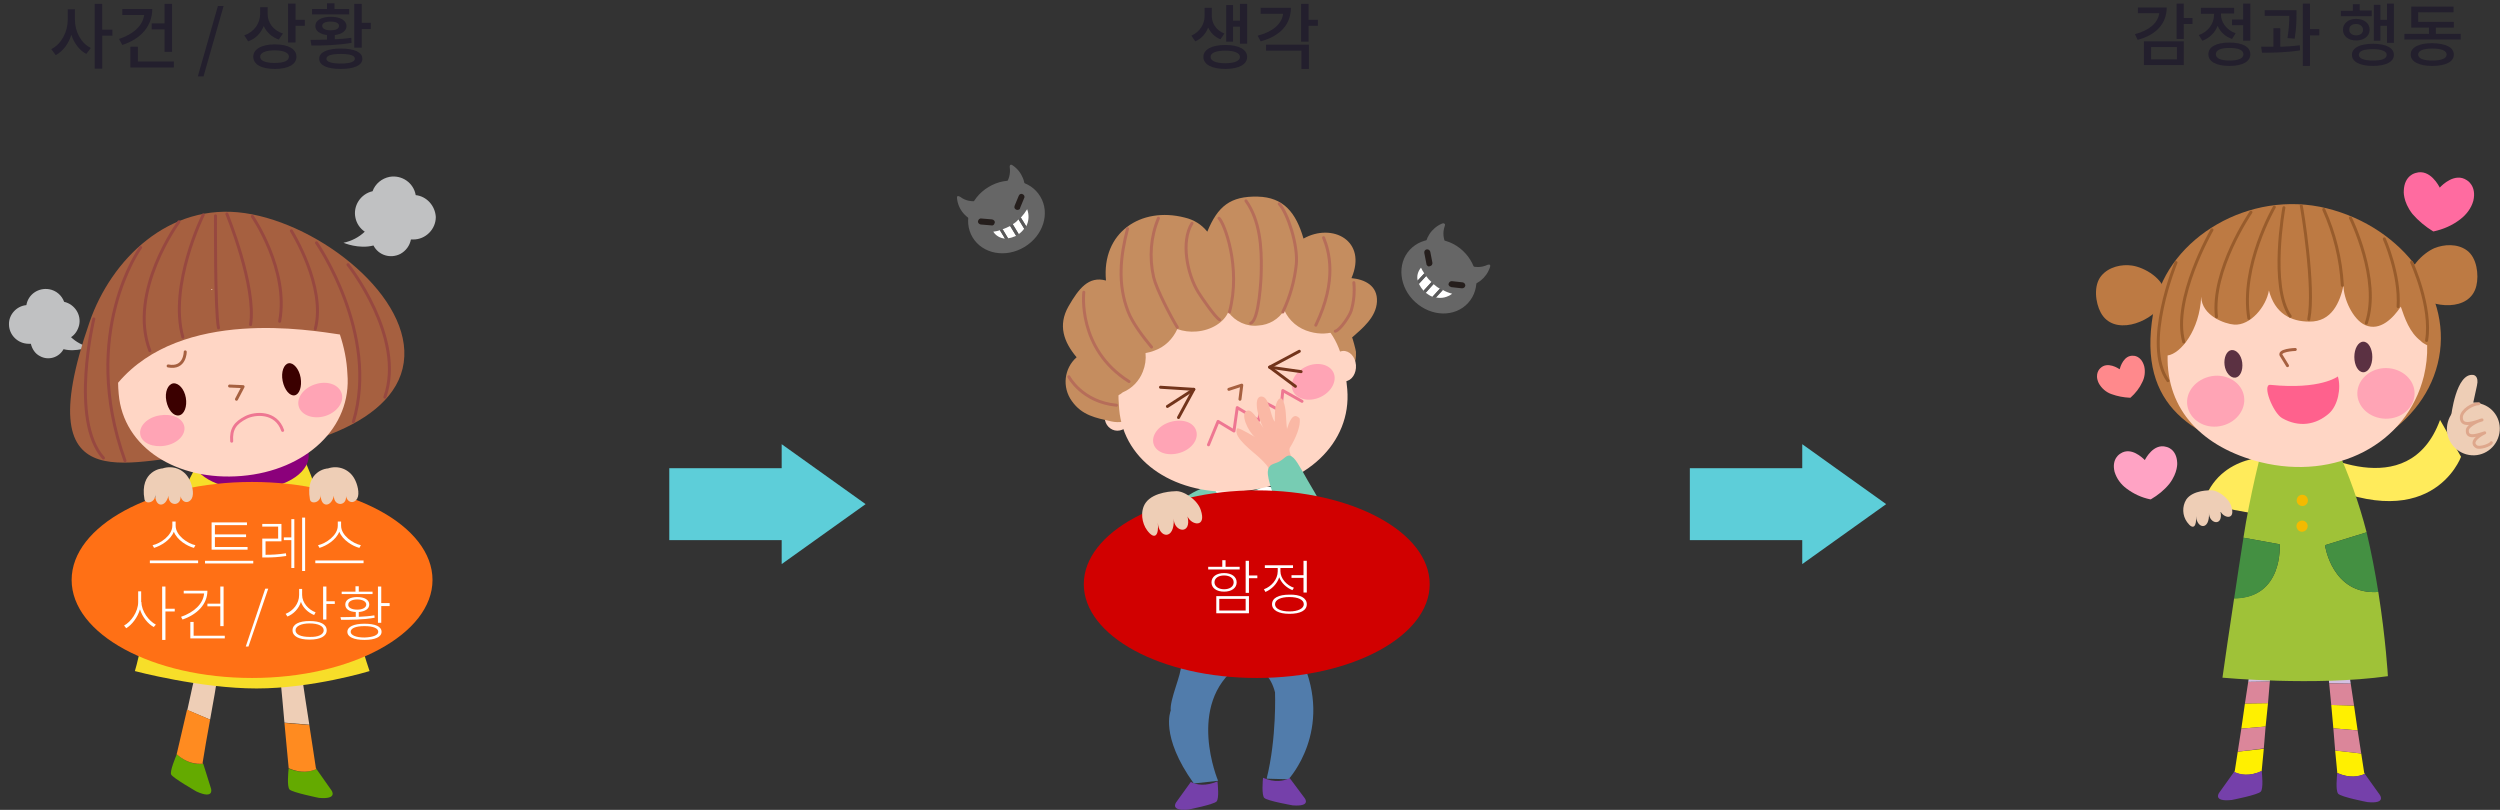 <?xml version="1.0" encoding="utf-8"?>
<!-- Generator: Adobe Illustrator 23.1.0, SVG Export Plug-In . SVG Version: 6.00 Build 0)  -->
<svg version="1.1" id="Layer_1" xmlns="http://www.w3.org/2000/svg" xmlns:xlink="http://www.w3.org/1999/xlink" x="0px" y="0px"
	 viewBox="0 0 834.1 270.2" style="enable-background:new 0 0 834.1 270.2;" xml:space="preserve">
<rect x="0" y="0" width="834.1" height="270.2" fill="#333333" stroke="none"/>
<style type="text/css">
	.st0{enable-background:new    ;}
	.st1{fill:#231F2D;}
	.st2{fill:#C0C1C2;}
	.st3{fill:#64AA00;}
	.st4{fill:#EECEB6;}
	.st5{fill:#FF8B20;}
	.st6{fill:#F7DE29;}
	.st7{fill:none;}
	.st8{fill:#8B007B;}
	.st9{fill:#A66040;}
	.st10{fill:#FFD6C5;}
	.st11{fill:#3B0000;}
	.st12{fill:none;stroke:#A66040;stroke-linecap:round;stroke-linejoin:round;}
	.st13{fill:#FFA4B5;}
	.st14{fill:none;stroke:#EE7792;stroke-linecap:round;stroke-linejoin:round;}
	.st15{fill:none;stroke:#974840;stroke-linecap:round;stroke-linejoin:round;}
	.st16{fill:#FF7015;}
	.st17{fill:#FFFFFF;}
	.st18{fill:#666666;}
	.st19{fill:#251E1C;}
	.st20{fill:#59595A;}
	.st21{fill:#77CCB3;}
	.st22{fill:none;stroke:#AE813D;stroke-linecap:round;stroke-linejoin:round;}
	.st23{fill:#C58D5F;}
	.st24{fill:none;stroke:#B66D59;stroke-linecap:round;stroke-linejoin:round;}
	.st25{fill:#517CAB;}
	.st26{fill:#7540AA;}
	.st27{fill:none;stroke:#72341B;stroke-linecap:round;stroke-linejoin:round;}
	.st28{fill:#FAB8A5;}
	.st29{fill:#D10000;}
	.st30{fill:#FF6BA0;}
	.st31{fill:#FF898C;}
	.st32{fill:#FFA3C4;}
	.st33{fill:#FFEB5B;}
	.st34{fill:#D4BFE2;}
	.st35{fill:#FFF000;}
	.st36{fill:#DB869A;}
	.st37{fill:#9FC238;}
	.st38{fill:#449042;}
	.st39{fill:#BD7A43;}
	.st40{fill:#5B3142;}
	.st41{fill:#FF618D;}
	.st42{fill:#F4BA00;}
	.st43{fill:none;stroke:#985C2C;stroke-linecap:round;stroke-linejoin:round;}
	.st44{fill:none;stroke:#DEA78C;stroke-linecap:round;stroke-linejoin:round;}
	.st45{fill:#5DCED9;}
</style>
<title>kid202</title>
<g>
	<g id="TEXT">
		<g class="st0">
			<path class="st1" d="M25,6.6c0,3.9,2,7.8,5.3,9.4l-1.5,2c-2.3-1.2-4.1-3.6-5-6.4c-0.9,3-2.8,5.5-5.2,6.8l-1.5-2
				c3.4-1.7,5.5-5.8,5.5-9.8V3.1H25V6.6z M37.5,11.9h-3.4v11h-2.5V1.3h2.5v8.6h3.4V11.9z"/>
			<path class="st1" d="M50.8,3c0,5.7-3.8,10-10,12l-1.1-2c4.8-1.6,7.9-4.4,8.4-8h-7.3V3H50.8z M58,20.5v2H43.5v-6.9H46v4.9H58z
				 M54.9,7.8V1.3h2.5v16h-2.5V9.8h-4.3v-2H54.9z"/>
			<path class="st1" d="M72.7,2h1.9l-6.7,23.5H66L72.7,2z"/>
			<path class="st1" d="M93,13.2c-2.3-0.8-4.1-2.5-5-4.5c-1,2.4-2.7,4.2-5.2,5.1l-1.3-2c3.4-1.2,5.3-4.1,5.3-7.2V2.4h2.5v2.3
				c0,2.8,1.8,5.4,5.1,6.5L93,13.2z M98.9,18.9c0,2.6-2.7,4.1-7.2,4.1c-4.5,0-7.2-1.5-7.2-4.1c0-2.5,2.8-4.1,7.2-4.1
				C96.1,14.8,98.9,16.3,98.9,18.9z M96.4,18.9c0-1.3-1.8-2.1-4.8-2.1c-3,0-4.8,0.8-4.8,2.1c0,1.4,1.8,2.1,4.8,2.1
				C94.7,21,96.4,20.3,96.4,18.9z M101.7,6.6v2h-3.1v5.6h-2.5v-13h2.5v5.4H101.7z"/>
			<path class="st1" d="M117.3,14.3c-4.6,0.8-9.6,0.9-13.4,0.9l-0.3-1.9c1.6,0,3.5,0,5.5-0.1v-1.5c-2.4-0.3-3.9-1.4-3.9-3
				c0-1.9,2-3.1,5.2-3.1c3.1,0,5.2,1.2,5.2,3.1c0,1.6-1.5,2.7-3.9,3v1.4c1.9-0.1,3.8-0.2,5.5-0.5L117.3,14.3z M116.5,4.8h-12.4V3h5
				V1.1h2.5V3h4.9V4.8z M120.9,19.6c0,2.2-2.7,3.4-7.2,3.4c-4.6,0-7.2-1.2-7.2-3.4c0-2.2,2.7-3.4,7.2-3.4
				C118.2,16.2,120.9,17.4,120.9,19.6z M110.3,10.1c1.8,0,2.8-0.5,2.8-1.5c0-0.9-1.1-1.4-2.8-1.4c-1.7,0-2.8,0.5-2.8,1.4
				C107.5,9.6,108.6,10.1,110.3,10.1z M118.4,19.6c0-1.1-1.6-1.6-4.7-1.6c-3.1,0-4.8,0.5-4.8,1.6c0,1,1.6,1.6,4.8,1.6
				C116.8,21.2,118.4,20.6,118.4,19.6z M123.7,7.7v2h-3v6.2h-2.5V1.3h2.5v6.3H123.7z"/>
		</g>
		<g class="st0">
			<path class="st1" d="M407.2,13.1c-1.9-0.7-3.3-2.2-4.1-3.9c-0.8,2-2.2,3.7-4.3,4.6l-1.3-1.9c2.9-1.3,4.4-4,4.4-6.5V2.6h2.4v2.7
				c0,2.4,1.4,4.8,4.2,5.9L407.2,13.1z M416.1,19c0,2.5-2.8,4-7.3,4c-4.5,0-7.3-1.5-7.3-4c0-2.5,2.8-4,7.3-4
				C413.3,15,416.1,16.5,416.1,19z M413.7,19c0-1.3-1.8-2.1-4.9-2.1s-4.9,0.7-4.9,2.1c0,1.3,1.8,2.1,4.9,2.1S413.7,20.3,413.7,19z
				 M411.4,13.9h-2.3V1.7h2.3v5.2h2.3V1.3h2.4v13.3h-2.4V8.9h-2.3V13.9z"/>
			<path class="st1" d="M430.7,2.6c0,5.6-3.7,9.5-10.1,11.2l-1-1.9c5.1-1.3,8.1-4,8.5-7.3h-7.5v-2H430.7z M422.4,14.9h14.3V23h-2.5
				v-6.1h-11.8V14.9z M439.7,8.6h-3.1v5.3h-2.5V1.3h2.5v5.3h3.1V8.6z"/>
		</g>
		<g class="st0">
			<path class="st1" d="M722.9,2.5c0,5.4-3.6,9.2-9.7,10.8l-0.9-1.9c4.9-1.3,7.7-3.8,8.1-7h-7.1V2.5H722.9z M715.3,13.8h13.3v7.9
				h-13.3V13.8z M717.7,19.8h8.6v-4.1h-8.6V19.8z M731.5,8h-2.9V13h-2.4V1.2h2.4v4.8h2.9V8z"/>
			<path class="st1" d="M744.7,13c-2.3-0.8-4-2.4-4.8-4.4c-0.9,2.3-2.7,4.1-5.1,5l-1.2-1.9c3.2-1.1,5.1-3.9,5.1-6.8V4.6h-4.4V2.6
				h11.1v1.9H741v0.3c0,2.6,1.8,5.2,4.9,6.3L744.7,13z M750.8,18.1c0,2.5-2.7,3.9-7,3.9c-4.3,0-7-1.4-7-3.9c0-2.5,2.7-3.9,7-3.9
				C748.2,14.2,750.8,15.6,750.8,18.1z M748.5,18.1c0-1.4-1.7-2.1-4.6-2.1c-3,0-4.6,0.7-4.6,2.1s1.7,2.1,4.6,2.1
				C746.8,20.2,748.5,19.5,748.5,18.1z M748.4,6.5V1.2h2.4v12.4h-2.4V8.4h-3.7V6.5H748.4z"/>
			<path class="st1" d="M760.9,15.6c2.2-0.1,4.3-0.2,6.4-0.5l0.1,1.7c-4.3,0.7-9,0.8-12.7,0.8l-0.3-2c1.3,0,2.7,0,4.1,0V9.4h2.3
				V15.6z M763.2,12.7c0.5-3.2,0.6-5.6,0.6-7.4h-8.2V3.4h10.6v1.4c0,1.8,0,4.4-0.6,8.1L763.2,12.7z M773.8,11.8h-3.1V22h-2.4V1.2
				h2.4v8.5h3.1V11.8z"/>
			<path class="st1" d="M791.3,5.4h-10.3V3.6h4V1.4h2.3v2.1h4V5.4z M786.1,13.5c-2.6,0-4.4-1.4-4.4-3.6c0-2.1,1.8-3.6,4.4-3.6
				c2.6,0,4.5,1.4,4.5,3.6C790.6,12.1,788.7,13.5,786.1,13.5z M786.1,11.8c1.4,0,2.3-0.7,2.3-1.9c0-1.1-1-1.9-2.3-1.9
				c-1.4,0-2.3,0.7-2.3,1.9C783.8,11,784.7,11.8,786.1,11.8z M798.7,18.3c0,2.3-2.6,3.7-7,3.7c-4.4,0-7-1.4-7-3.7s2.6-3.7,7-3.7
				C796.1,14.6,798.7,16,798.7,18.3z M796.3,18.3c0-1.2-1.7-1.9-4.6-1.9c-3,0-4.7,0.6-4.7,1.9c0,1.2,1.7,1.9,4.7,1.9
				C794.7,20.2,796.3,19.6,796.3,18.3z M794.2,13.6H792v-12h2.2v5h2.2V1.2h2.3v13.1h-2.3V8.6h-2.2V13.6z"/>
			<path class="st1" d="M821,11.3v1.9h-18.8v-1.9h8.2V9.2h-5.9v-7h14.1v1.9h-11.8v3.2h11.9v1.9h-6v2.1H821z M818.7,18.2
				c0,2.4-2.7,3.8-7.2,3.8c-4.4,0-7.2-1.4-7.2-3.8c0-2.4,2.7-3.8,7.2-3.8C816,14.5,818.7,15.8,818.7,18.2z M816.3,18.2
				c0-1.3-1.7-2-4.8-2c-3,0-4.7,0.7-4.7,2c0,1.3,1.7,2,4.7,2C814.6,20.2,816.3,19.5,816.3,18.2z"/>
		</g>
		<path class="st2" d="M138.7,65.1c-0.7-4.1-4.6-6.8-8.7-6.1c-2.6,0.5-4.8,2.3-5.7,4.8c-4,0.9-6.6,4.9-5.7,8.9
			c0.4,1.9,1.5,3.5,3.1,4.6c-2,1.9-4.4,3.1-7.1,3.7c0,0,5.1,2.2,10,0.9c1.7,3.3,5.7,4.5,9,2.8c1.8-1,3.1-2.7,3.5-4.8
			c0.3,0,0.5,0,0.8,0c4.1,0,7.5-3.4,7.5-7.5C145.2,68.7,142.4,65.5,138.7,65.1L138.7,65.1z"/>
		<path class="st2" d="M8.8,101.8c0.6-3.6,4-5.9,7.6-5.3c2.3,0.4,4.2,2,5,4.2c3.5,0.8,5.8,4.3,5,7.8c-0.4,1.6-1.3,3.1-2.7,4
			c1.7,1.6,3.8,2.8,6.2,3.2c0,0-4.5,1.9-8.7,0.8c-1.5,2.8-5.1,3.9-7.9,2.3c-1.6-0.8-2.6-2.4-3-4.1c-0.2,0-0.5,0-0.7,0
			c-3.6,0-6.6-2.9-6.6-6.5C2.9,105,5.5,102.1,8.8,101.8L8.8,101.8z"/>
		<path class="st3" d="M67.8,254.8l2.6,8.3c0,0,1.2,3.7-4.8,1c0,0-7.9-4.5-8.5-5.7c-0.5-1.1,1.5-5.8,1.9-6.8
			C62.3,254.7,65.5,255.1,67.8,254.8z"/>
		<polygon class="st4" points="65.9,222 64.2,229.1 62.5,236.9 70.1,240.1 71.6,231.7 72.8,224.4 		"/>
		<path class="st5" d="M70.1,240.1l-7.7-3.3l-1.7,7.3l-1.7,7.3c0,0,0,0.1-0.1,0.2c3.3,3,6.5,3.4,8.8,3.2l-0.1-0.3l1.1-6.6
			L70.1,240.1z"/>
		<path class="st3" d="M105.6,256.6l5,7.1c0,0,2.3,3.1-4.2,2.5c0,0-8.9-1.8-9.8-2.8s-0.4-5.9-0.3-7
			C100.3,258.1,103.5,257.5,105.6,256.6z"/>
		<polygon class="st4" points="101.9,233.4 100.8,226 99.1,214.6 92.1,211 93.5,225.9 94.2,233.3 94.9,241.1 103.2,241.8 		"/>
		<path class="st5" d="M105.4,256.3l-1-6.6l-1.2-7.8l-8.3-0.7l0.7,7.5l0.7,7.4c0,0,0,0.1,0,0.2c4.1,1.8,7.2,1.2,9.3,0.3L105.4,256.3
			z"/>
		<path class="st6" d="M100.7,152.8L77.3,153c-0.6-0.1-3.9-0.5-6.7-0.8l-0.9-0.8c-11.3,5.4-22,64-24.7,72.5c0,0,21.8,5.8,40.6,5.8
			s37.7-5.8,37.7-5.8C118.1,208.9,104.4,153.9,100.7,152.8z"/>
		<path class="st7" d="M102,173l0.1,1.1h1c-0.3-0.7-0.6-1.4-0.8-2L102,173z"/>
		<ellipse class="st8" cx="83.4" cy="152" rx="19.6" ry="11.3"/>
		<path class="st9" d="M134.7,121c-3.1,21.8-39.1,31-64.7,30.8c-23.2-0.2-62.1,18.9-40.1-44.4c7.2-20.8,26.5-40,51.8-36.3
			S137.8,99.3,134.7,121z"/>
		<path class="st10" d="M113.4,111.6c-9.7-1.4-52.7-9-74,16.1c0,1.2,0.1,2.5,0.2,3.7c1.5,18,19.5,29.2,41,27.4s36.9-16.2,35.3-34.2
			C115.7,120.2,114.8,115.8,113.4,111.6z"/>
		<path class="st10" d="M70.9,96.4l-0.5,0.1l0.3,0.3L70.9,96.4z"/>
		<path class="st11" d="M62,132.7c0.5,2.9-0.5,5.6-2.3,5.9s-3.6-1.8-4.2-4.8s0.5-5.6,2.3-5.9C59.6,127.7,61.5,129.8,62,132.7z"/>
		<path class="st11" d="M100.3,126c0.5,3-0.4,5.6-2,5.9s-3.4-1.8-4-4.8c-0.6-3,0.4-5.6,2-5.9S99.8,123.1,100.3,126z"/>
		<polyline class="st12" points="76.6,128.8 81.1,129 78.9,133.2 		"/>
		<path class="st13" d="M114,131.3c0.9,2.9-1.6,6.3-5.5,7.5s-7.9-0.2-8.8-3.1s1.6-6.3,5.5-7.5C109.2,126.9,113.1,128.3,114,131.3z"
			/>
		<path class="st13" d="M61.5,142.3c0.5,2.8-2.3,5.7-6.4,6.4s-7.8-0.9-8.3-3.7s2.3-5.7,6.4-6.4S60.9,139.4,61.5,142.3z"/>
		<path class="st14" d="M94.3,143.6c-2.2-6.4-9.2-5.9-12.3-4.3c-3.5,1.8-5,3.8-4.7,7.9"/>
		<path class="st15" d="M67.8,71.7c0,0-11.6,23.4-6.8,40.8"/>
		<path class="st15" d="M59.7,74c0,0-17.2,23.3-9.7,43"/>
		<path class="st15" d="M46.9,82.6c0,0-20.6,28.5-5.2,71.1"/>
		<path class="st15" d="M71.9,72c0,0-0.2,31.7,1,37.4"/>
		<path class="st15" d="M75.7,71.4c0,0,9.9,24.2,7.9,36.9"/>
		<path class="st15" d="M84.2,72.2c0,0,12.3,17.8,9.1,35"/>
		<path class="st15" d="M97.2,77c0,0,11.7,18.6,8,32.7"/>
		<path class="st15" d="M105.6,81c0,0,21.1,30.3,12.3,59.7"/>
		<path class="st15" d="M31.3,106.4c0,0-8.1,33.8,3.2,46.4"/>
		<path class="st15" d="M116.1,88.3c0,0,19.3,24.3,12.3,44.2"/>
		<path class="st12" d="M61.8,117.4c0,0,0,5.8-5.7,4.7"/>
		<path class="st16" d="M144.3,193.5c0,18-27,32.7-60.2,32.7s-60.2-14.6-60.2-32.7s27-32.7,60.2-32.7S144.3,175.4,144.3,193.5z"/>
		<path class="st4" d="M103.4,166.6c0.3,1.8,3.7,1.2,3.6-1.6c-0.1,4.4,3.5,4.4,4.4,0.4c-0.1,3.9,5,3.6,3.9-0.7
			c0.2,3,2.7,3.7,3.9,1.6c0.9-1.7,0-4.9-0.9-6.5c-1.7-3.2-5.4-4.7-8.9-3.5C109.3,156.2,101.7,157,103.4,166.6z"/>
		<path class="st4" d="M48.2,166.6c0.3,1.8,3.7,1.2,3.6-1.6c-0.1,4.4,3.5,4.4,4.4,0.4c-0.1,3.9,5,3.6,3.9-0.7c0.2,3,2.7,3.7,3.9,1.6
			c0.9-1.7,0-4.9-0.9-6.5c-1.7-3.2-5.4-4.7-8.9-3.5C54.1,156.2,46.5,157,48.2,166.6z"/>
		<g class="st0">
			<path class="st17" d="M66.1,187v0.9H50V187H66.1z M64.7,182.8c-2.3-0.6-5.6-2.6-6.7-5.4c-1.1,2.8-4.3,4.7-6.6,5.4l-0.5-0.9
				c2.5-0.5,6.6-3.2,6.6-6.5v-1.4h1.1v1.4c0,3.3,4.1,6,6.6,6.5L64.7,182.8z"/>
			<path class="st17" d="M84.5,187.1v0.9H68.4v-0.9H84.5z M82.6,183.4h-12v-9.1h11.8v0.9H71.7v3.1h10.4v0.9H71.7v3.3h10.9V183.4z"/>
			<path class="st17" d="M88.6,185.1c2.2,0,4.2-0.1,6.8-0.5l0.1,0.9c-2.6,0.4-4.7,0.5-6.9,0.5h-1.1v-6.3h5.3v-4h-5.3v-0.9h6.4v5.8
				h-5.3L88.6,185.1L88.6,185.1z M97.2,173.2h1v16.3h-1v-9.3h-2.5v-0.9h2.5V173.2z M101.8,172.7v17.8h-1v-17.8H101.8z"/>
			<path class="st17" d="M121.3,187v0.9h-16.1V187H121.3z M119.9,182.8c-2.3-0.6-5.6-2.6-6.7-5.4c-1.1,2.8-4.3,4.7-6.6,5.4l-0.5-0.9
				c2.5-0.5,6.6-3.2,6.6-6.5v-1.4h1.1v1.4c0,3.3,4.1,6,6.6,6.5L119.9,182.8z"/>
		</g>
		<g class="st0">
			<path class="st17" d="M47.2,200.9c0,3.1,2.5,6.3,4.8,7.5l-0.7,0.8c-1.9-1-3.8-3.3-4.6-5.9c-0.8,2.7-2.7,5.2-4.6,6.3l-0.7-0.9
				c2.3-1.2,4.7-4.6,4.7-7.8v-3.6h1V200.9z M58.3,204h-3.1v9.5h-1.1v-17.8h1.1v7.4h3.1V204z"/>
			<path class="st17" d="M69.2,197.1c0,4.5-3.4,7.9-8.3,9.6l-0.5-0.9c4.3-1.5,7.4-4.3,7.7-7.8h-6.8v-0.9H69.2z M75,212.1v0.9H63.5
				v-5.5h1.1v4.6H75z M73.5,201.4v-5.7h1.1v13.2h-1.1v-6.6h-4.3v-0.9H73.5z"/>
			<path class="st17" d="M88.5,196.4h1l-6.6,19.3H82L88.5,196.4z"/>
			<path class="st17" d="M104.8,205.2c-2-0.8-3.7-2.4-4.4-4.4c-0.7,2.3-2.5,4.1-4.5,4.9l-0.6-0.9c2.5-1,4.5-3.4,4.5-6.3v-2h1v2
				c0,2.6,2.1,4.9,4.5,5.8L104.8,205.2z M109,210.3c0,2-2.2,3.1-5.7,3.1c-3.6,0-5.7-1.1-5.7-3.1c0-2,2.1-3.1,5.7-3.1
				C106.9,207.2,109,208.3,109,210.3z M108,210.3c0-1.4-1.8-2.3-4.7-2.3c-2.8,0-4.7,0.9-4.7,2.3c0,1.4,1.8,2.2,4.7,2.2
				C106.2,212.6,108,211.7,108,210.3z M111.7,200.6v0.9h-2.8v5.2h-1.1v-11h1.1v4.9H111.7z"/>
			<path class="st17" d="M125,206.1c-3.8,0.7-8.1,0.7-11.2,0.7l-0.2-0.9c1.5,0,3.2,0,5.1-0.1v-1.6c-2.2-0.1-3.5-1-3.5-2.5
				c0-1.6,1.6-2.5,4-2.5c2.4,0,4,0.9,4,2.5c0,1.4-1.3,2.3-3.5,2.5v1.6c1.8-0.1,3.6-0.2,5.2-0.5L125,206.1z M124.3,198.2H114v-0.8
				h4.6v-1.8h1.1v1.8h4.6V198.2z M127.3,210.8c0,1.7-2.1,2.7-5.7,2.7c-3.6,0-5.7-1-5.7-2.7c0-1.7,2.1-2.7,5.7-2.7
				C125.2,208.1,127.3,209,127.3,210.8z M119.2,203.4c1.8,0,3-0.7,3-1.7c0-1-1.2-1.7-3-1.7c-1.8,0-3,0.7-3,1.7
				C116.1,202.7,117.3,203.4,119.2,203.4z M126.2,210.8c0-1.2-1.7-1.9-4.6-1.9c-2.9,0-4.6,0.7-4.6,1.9c0,1.1,1.7,1.9,4.6,1.9
				C124.5,212.6,126.2,211.9,126.2,210.8z M130,201.3v0.9h-2.8v5.6h-1.1v-12.1h1.1v5.5H130z"/>
		</g>
		<path class="st18" d="M482.5,81.6c-1-1.9-1.2-4.1-0.5-6.1c0.2-0.5,0.1-0.8,0-0.8s-0.2-0.4-0.9-0.1c-3.5,1.5-5.7,4.9-5.7,8.7"/>
		<path class="st18" d="M490.1,88.5c2,0.8,4.2,0.8,6.1-0.1c0.5-0.2,0.8-0.1,0.8-0.1s0.4,0.1,0.1,0.9c-1.2,3.6-4.4,6.1-8.2,6.4"/>
		<path class="st18" d="M489.8,101.1c-4.4,4.8-12.2,4.6-17.6-0.3S466,88,470.4,83.3s12.3-4.6,17.6,0.3S494.2,96.3,489.8,101.1z"/>
		<path class="st19" d="M483.6,95.5c-0.2-0.2-0.4-0.5-0.3-0.8c0.1-0.5,0.5-0.9,1.1-0.9c0,0,0,0,0,0l3.6,0.4c0.5,0.1,0.9,0.5,0.9,1.1
			c0,0,0,0,0,0c-0.1,0.5-0.5,0.9-1.1,0.9l-3.6-0.4C484,95.7,483.8,95.6,483.6,95.5z"/>
		<path class="st19" d="M476.2,88.6c-0.2-0.1-0.3-0.3-0.3-0.6l-0.7-3.6c-0.1-0.5,0.2-1.1,0.8-1.2c0.5-0.1,1.1,0.3,1.2,0.8
			c0,0,0,0,0,0l0.7,3.6c0.1,0.5-0.2,1.1-0.8,1.2C476.7,89,476.4,88.9,476.2,88.6z"/>
		<path class="st17" d="M474.1,89.3c-1,1.2-1.5,2.8-1.1,4.3l2.2-2.4C474.8,90.6,474.4,90,474.1,89.3z"/>
		<path class="st17" d="M478.3,94.8l-2.6,2.9c0.7,0.5,1.4,1,2.2,1.3l2.5-2.7C479.6,95.9,479,95.4,478.3,94.8z"/>
		<path class="st17" d="M475.8,92.1l-2.4,2.6c0.4,0.8,0.9,1.6,1.6,2.3l2.6-2.9C476.9,93.5,476.3,92.8,475.8,92.1z"/>
		<path class="st17" d="M484.5,98c-1.1-0.3-2.2-0.7-3.2-1.3l-2.3,2.5C480.9,99.7,482.9,99.2,484.5,98z"/>
		<path class="st20" d="M475.2,91.2l-2.2,2.4c0.1,0.4,0.2,0.7,0.4,1.1l2.4-2.6C475.5,91.8,475.4,91.5,475.2,91.2z"/>
		<path class="st20" d="M477.6,94.1l-2.6,2.8c0.3,0.3,0.5,0.5,0.5,0.5s0.1,0.1,0.2,0.2l2.6-2.9C478.1,94.6,477.8,94.4,477.6,94.1z"
			/>
		<path class="st20" d="M480.4,96.3l-2.4,2.7c0.3,0.1,0.7,0.2,1.1,0.3l2.3-2.5C481,96.6,480.6,96.5,480.4,96.3z"/>
		<path class="st18" d="M326.4,67c-2.1,0.4-4.3,0-6-1.3c-0.5-0.3-0.8-0.3-0.8-0.3s-0.4,0-0.3,0.8c0.4,3.8,3.1,6.9,6.8,7.9"/>
		<path class="st18" d="M335.2,61.8c1.4-1.6,2-3.8,1.7-5.9c-0.1-0.5,0.1-0.8,0.1-0.8s0.3-0.4,0.9,0.1c3.1,2.1,4.7,6,3.8,9.7"/>
		<path class="st18" d="M347.1,65.6c3.3,5.5,1,13-5.3,16.8s-14,2.3-17.3-3.2s-1-13,5.3-16.8S343.8,60,347.1,65.6z"/>
		<path class="st19" d="M340,69.9c-0.5,0.3-1.1,0.1-1.4-0.3c-0.2-0.3-0.2-0.6-0.1-0.9l1.4-3.4c0.2-0.5,0.8-0.8,1.3-0.5
			c0.5,0.2,0.8,0.8,0.5,1.3l-1.4,3.4C340.4,69.6,340.2,69.8,340,69.9z"/>
		<path class="st19" d="M331.4,75.1c-0.2,0.1-0.4,0.2-0.6,0.1l-3.6-0.3c-0.5-0.1-1-0.5-0.9-1.1c0.1-0.5,0.5-1,1.1-0.9l3.6,0.3
			c0.5,0.1,1,0.5,0.9,1.1C331.8,74.7,331.6,75,331.4,75.1z"/>
		<path class="st17" d="M331.4,77.3c0.8,1.3,2.3,2.2,3.9,2.3l-1.7-2.8C332.8,77.1,332.1,77.2,331.4,77.3z"/>
		<path class="st17" d="M337.9,74.8l2,3.3c0.7-0.5,1.3-1.1,1.8-1.8l-1.9-3.1C339.2,73.9,338.6,74.4,337.9,74.8z"/>
		<path class="st17" d="M334.5,76.5l1.8,3c0.9-0.1,1.8-0.4,2.7-0.8l-2-3.3C336.2,75.8,335.4,76.2,334.5,76.5z"/>
		<path class="st17" d="M342.7,69.8c-0.6,1-1.3,1.9-2.1,2.8l1.8,2.9C343.3,73.7,343.4,71.7,342.7,69.8z"/>
		<path class="st20" d="M333.6,76.8l1.7,2.8c0.4,0,0.8,0,1.1,0l-1.8-3C334.2,76.6,333.9,76.7,333.6,76.8z"/>
		<path class="st20" d="M337,75.3l2,3.3c0.2-0.1,0.4-0.2,0.6-0.4c0.1,0,0.1-0.1,0.2-0.2l-2-3.3C337.6,75,337.3,75.2,337,75.3z"/>
		<path class="st20" d="M339.9,73.3l1.9,3.1c0.2-0.3,0.4-0.6,0.6-0.9l-1.8-2.9C340.4,72.8,340.1,73.1,339.9,73.3z"/>
		<path class="st21" d="M421,162.5c0,0-7.1,4-9.3-0.8c0,0-25.8-5.2-31.9,36.8l11.1,4.2c0,0-6.6-25.7,9.3-29c0,0-4.8,14.1-6,35.9l0,0
			c-0.2,3.8-0.3,7.8-0.1,12c4.6-1.5,19.6-5.6,40.2-1.6c0.1-3.6,0.1-7.2,0-10.8l0,0c-0.4-11.9-1.8-23.9-5-34.4c0,0,1,0,2.6-0.1
			l-2.3-10.9C426.7,163.1,423.9,162.7,421,162.5z"/>
		<path class="st17" d="M411.6,161.5c0,0-5.1,0.7-6.6,1.4l5.7,9.3l5.3-7.8C416,164.4,412.7,164.1,411.6,161.5z"/>
		<path class="st17" d="M416.7,164.4c1.7-0.4,3.4-1.1,4.8-2.2c0,0,3,0.3,4,0.6l-3.4,9.1L416.7,164.4z"/>
		<path class="st10" d="M377.1,139.5c0,2.3-2,4.2-4.3,4.2c-2.3,0-4.2-2-4.2-4.3c0-2.2,1.7-4,3.9-4.2C375,135.1,377,137,377.1,139.5z
			"/>
		<path class="st22" d="M366.6,98c-3.3,11.1,10.8,27.7,12.6,27.7"/>
		<path class="st22" d="M358,104.2c-2.1,17,13.6,29.4,14,29.9"/>
		<path class="st23" d="M374.7,140.7c-1.3,0.2-2.6,0.2-3.9-0.1c-5.3-1.2-9.8-2-13.2-6.8c-3.3-4.6-2.6-10.9,1.6-14.6
			c-4.3-5.1-6.3-10.7-2.7-17c3.4-5.9,6.7-10.2,12.5-8.6c-1.5-16,11.6-24.8,26.3-21c3,0.7,5.6,2.3,7.5,4.7
			c3.5-8.5,7.7-11.9,16.8-11.7c8.7,0.2,12.8,5.4,15.3,14c9.6-5.4,21.4,0.7,16,13.2c4.3,0.4,8.8,2.4,8.5,7.9
			c-0.3,5.2-4.9,8.9-8.3,11.9c0.1-0.1,1.3,4.3,1.3,4.8c0.1,1.8-0.2,3.6-1,5.3c-2.1,4.1-6.7,4.7-10.7,5.3
			c-11.7,1.9-23.2,4.5-34.9,6.5c-7.8,1.3-15.3,3.7-23.2,4.6C380,139.3,377.4,140.4,374.7,140.7z"/>
		<path class="st10" d="M449.5,129.9c1.5,17.9-13.8,32.2-35.3,34s-39.3-9.5-40.8-27.4s2.3-32.2,35.5-35.3
			C441.8,98.2,448,112,449.5,129.9z"/>
		<path class="st10" d="M452.4,121.8c0.2,2.8-1.4,5.2-3.5,5.4s-4.1-1.9-4.4-4.7s1.3-5.2,3.5-5.4S452.2,119,452.4,121.8z"/>
		<path class="st23" d="M442.2,92.7c-5.2-1.5-10.4-0.1-12.9,3.2c-1.5-4.2-6-7.1-11.2-6.7c-4.5,0.2-8.3,3.2-9.7,7.5
			c-2.3-2.6-6.4-4.1-10.9-3.8c-4.9,0.4-8.8,2.9-10.4,6.1c-3-0.8-6.1-0.7-8.9,0.5c-5,1.9-8.2,6.2-8.3,10.2c-2.3,0.9-4.2,2.5-5.5,4.6
			c-1.7,1.7-2.5,4.1-2.3,6.5c0,0.2,0.1,0.4,0.1,0.6c0,4.1,1.9,7.8,5.4,9.4c1,1,2.4,1.5,3.9,1.5c1.2-0.1,2.2-0.6,3.1-1.4
			c3.1-1.3,5.5-3.8,6.7-6.9c0.8-2,1.1-4.1,0.9-6.2c1-0.2,1.9-0.4,2.9-0.8c3.5-1.2,6.2-3.9,7.7-7.2c2,0.7,4.2,1,6.4,0.8
			c5-0.4,9.2-3.1,10.6-6.5c2.3,3.2,6.2,5,10.1,4.5c3.5-0.2,6.7-2.1,8.6-5.1c1.6,3.6,4.8,6.2,8.6,7.2c6.4,1.8,12.7-0.7,14.1-5.7
			S448.5,94.6,442.2,92.7z"/>
		<path class="st24" d="M397.7,74.5c-3.8,6.1-1.6,17,2.1,23c1.2,1.9,5.5,8.2,7.1,9.2"/>
		<path class="st24" d="M386.5,72.8c-2.6,6.2-3.1,13.1-1.6,19.7c0.9,3.9,5.8,13.3,7.9,16.7"/>
		<path class="st24" d="M376.2,76.3c-2.4,9.2-3.4,18.5,0.2,27.7c1.5,3.9,5.3,8.8,7.8,11.8"/>
		<path class="st24" d="M406.7,72.8c1.7,1.5,7.5,16.3,3.5,31.3"/>
		<path class="st24" d="M415.7,67c4.7,6.6,5.3,15.5,5.1,23.5c0,2.2-0.7,16.4-3.5,17.3"/>
		<path class="st24" d="M426.8,68c2.9,3.3,6.3,13.8,5.7,20.2c-0.6,5.5-2.1,10.9-4.5,15.9"/>
		<path class="st24" d="M441.6,79.3c1.8,4.4,4.7,14.1-2.6,29.2"/>
		<path class="st24" d="M451.7,94.3c0.3,3.2,0,6.4-0.9,9.4c-0.5,1.6-3.6,6.4-5.3,6.8"/>
		<path class="st24" d="M361.6,97.5c0,0-2.3,18.9,15.1,29.8"/>
		<path class="st24" d="M356.6,125.7c0,0,4.4,8.4,15.9,9.5"/>
		<polyline class="st12" points="410,129.9 414.3,128.5 413.7,133.2 		"/>
		<path class="st13" d="M444.9,124.3c1.3,2.8-0.7,6.5-4.4,8.2s-7.8,0.8-9.1-2c-1.3-2.8,0.7-6.5,4.4-8.2S443.6,121.5,444.9,124.3z"/>
		<path class="st13" d="M399.1,143.7c0.9,2.9-1.5,6.2-5.5,7.4s-7.8-0.1-8.7-2.9s1.5-6.2,5.5-7.4S398.2,140.8,399.1,143.7z"/>
		<path class="st25" d="M394.1,221.7c0.1,3.4-3.9,11.7-3.5,15.4c0,0-3.7,8.4,7.7,24.3l8.1-0.9c0,0-10.8-25.5,6.7-38.3
			c0,0,9.5-2.2,12.3,8.8c0,0,0.6,15.2-2.8,28.8l7.3,0.2c0,0,15.2-16.4,4.4-39.9C413.7,216.1,398.7,220.2,394.1,221.7z"/>
		<path class="st26" d="M397.3,260.9l-4.9,6.8c0,0-2.2,3,4.1,2.4c0,0,8.5-1.7,9.4-2.7s0.4-5.7,0.3-6.7
			C402.2,262.4,399.3,261.9,397.3,260.9z"/>
		<path class="st26" d="M430.3,259.6l5,6.7c0,0,2.3,2.9-4,2.4c0,0-8.6-1.5-9.5-2.5s-0.5-5.7-0.4-6.7
			C425.3,261.2,428.3,260.6,430.3,259.6z"/>
		<polyline class="st27" points="387.2,129.2 398.3,129.9 393.2,139.3 		"/>
		<line class="st27" x1="389.5" y1="135.6" x2="398.3" y2="129.9"/>
		<polyline class="st27" points="433.5,117.2 423.6,122.5 432.2,128.9 		"/>
		<line class="st27" x1="434.1" y1="124" x2="423.6" y2="122.5"/>
		<polyline class="st14" points="403.2,148.4 406.4,140.6 411.7,143.8 412.8,136 419.9,140.3 421.3,133.9 427.3,137.1 428,130.3 
			434.4,133.9 		"/>
		<path class="st28" d="M431.6,155.2c0.6-0.8-2.1-4.4-1.2-5.9c1.9-3,3.7-7.4,3.2-9.7c-2.3-2.5-3.6,1.6-4.2,3.5
			c-0.5-3.7-0.1-6.6-1.3-9.4c-0.8-2-2.6-0.1-2.7,3.6c0,0.7-0.1,2.6-0.1,3.4c-1.6-2.1-1.7-8.3-4.4-8.4c-3.3-0.1-0.7,8.8,0.8,10.6
			c-1.5-1.6-3.6-6.4-5.5-5.9c-2.8,0.7,0.4,7.3,2.5,8.8c-3.5-2-5.9-3.4-6-2.7c-1.4,2.9,5.7,7.8,7.7,9.8c1.3,1.3,3.3,3,3.1,4.6
			L431.6,155.2z"/>
		<path class="st21" d="M428.2,173.9c4,10,9.6,18.8,12.6,16.5c4.8-3.5,3.4-16.8-2.1-26c-3.5-5.8-5.5-10-7.1-11.6
			c-2-1.9-2.6,0-4.8,1.2c-1.7,0.9-3.6,0.7-3.8,3.3S424.9,165.6,428.2,173.9z"/>
		<path class="st29" d="M477,194.9c0,17.3-25.8,31.3-57.7,31.3s-57.7-14-57.7-31.3s25.8-31.3,57.7-31.3S477,177.6,477,194.9z"/>
		<path class="st4" d="M382.2,167.8c-1.9,2.8-1.2,6.8,0.5,9.1c2.6,3.5,4,1.7,3.6-2.5c0.3,5.2,5.7,6,5.3-1.4c0,4.6,6.1,5.6,4.6-0.7
			c1.3,3,6.5,3.9,4.4-2.2c-1.1-3.4-5.9-6.6-8.6-6.2C392.1,163.9,384.9,163.9,382.2,167.8z"/>
		<g class="st0">
			<path class="st17" d="M413.6,190h-10.5v-0.9h4.7v-2.2h1.1v2.2h4.7V190z M408.4,197.4c-2.5,0-4.2-1.2-4.2-3.1s1.7-3.1,4.2-3.1
				c2.5,0,4.2,1.2,4.2,3.1C412.6,196.2,410.9,197.4,408.4,197.4z M408.4,196.6c1.9,0,3.2-0.9,3.2-2.3s-1.3-2.3-3.2-2.3
				c-1.9,0-3.2,0.9-3.2,2.3C405.2,195.6,406.5,196.6,408.4,196.6z M405.8,198.9h10.9v5.7h-10.9V198.9z M406.8,203.7h8.8v-3.9h-8.8
				V203.7z M419.5,192.9h-2.8v4.9h-1.1v-10.7h1.1v4.9h2.8V192.9z"/>
			<path class="st17" d="M431.2,196.9c-2-0.8-3.7-2.4-4.4-4.3c-0.7,2.2-2.5,4-4.6,4.9l-0.5-0.9c2.5-0.9,4.6-3.3,4.6-6v-1.1H422v-0.9
				h9.4v0.9h-4.2v1.1c0,2.4,2.1,4.7,4.5,5.5L431.2,196.9z M436,201.6c0,2.1-2.2,3.2-5.8,3.2c-3.6,0-5.8-1.2-5.8-3.2
				c0-2.1,2.2-3.2,5.8-3.2C433.8,198.3,436,199.5,436,201.6z M435,201.6c0-1.5-1.9-2.4-4.8-2.4s-4.8,0.9-4.8,2.4
				c0,1.5,1.9,2.4,4.8,2.4S435,203,435,201.6z M434.9,191.9v-4.8h1.1v10.6h-1.1v-4.9h-4v-0.9H434.9z"/>
		</g>
		<path class="st30" d="M823,60.1c-3.9-2.6-8.2,1.6-9,2.5c-0.2-0.4-3.2-6.4-8-4.9c0,0-3.8,0.7-4,5.9c0,0-0.4,3.6,2.9,7.8
			c2,2.3,4.3,4.2,6.9,5.8c0,0,0.1,0,0.1,0s0.1,0,0.1,0c3.2-0.7,6.2-2,8.8-4c2.1-1.6,3.7-3.7,4.4-6.2C826.4,61.9,823,60.1,823,60.1z"
			/>
		<path class="st31" d="M711.8,118.7c-3.2-0.3-4.4,3.7-4.6,4.5c-0.3-0.2-4.1-2.8-6.5-0.3c0,0-2,1.7-0.5,4.9c0.9,1.7,2.5,3.1,4.3,3.7
			c1.9,0.7,4,1.1,6.1,1.2c0,0,0,0,0.1,0c0,0,0,0,0.1,0c1.7-1.5,3.1-3.3,4-5.3c0.8-1.6,1-3.5,0.6-5.2
			C714.4,118.6,711.8,118.7,711.8,118.7z"/>
		<path class="st32" d="M707.5,151.3c3.5-2.3,7.3,1.4,8.1,2.2c0.2-0.4,2.9-5.7,7.2-4.4c0,0,3.4,0.6,3.6,5.3c0,0,0.3,3.2-2.6,7
			c-1.7,2.1-3.8,3.8-6.2,5.2c0,0-0.1,0-0.1,0h-0.1c-2.9-0.6-5.5-1.8-7.9-3.6c-1.9-1.4-3.3-3.3-4-5.6
			C704.4,152.9,707.5,151.3,707.5,151.3z"/>
		<path class="st33" d="M759.6,152.4c0,0-19.3-1.8-24.6,15.8l23.7,4.4L759.6,152.4z"/>
		<path class="st33" d="M770.8,149.9c0,0,32.7,19.2,43.3-9.8l7,12.3c0,0-10.2,28.3-51.9,6.6L770.8,149.9z"/>
		<polygon class="st34" points="758.7,212.7 751.8,216.2 750.1,227.5 757.3,227.4 		"/>
		<path class="st35" d="M745.6,257.3l-0.2,0.3c2,1,5.1,1.5,9.2-0.3c0-0.1,0-0.2,0-0.2l0.7-7.3l-8.7,1L745.6,257.3z"/>
		<path class="st26" d="M745.4,257.5l-5,7c0,0-2.3,3.1,4.2,2.4c0,0,8.8-1.7,9.7-2.8s0.4-5.8,0.3-6.9
			C750.6,259.1,747.5,258.5,745.4,257.5z"/>
		<polygon class="st35" points="756.7,234.6 749,234.7 747.8,243.1 755.9,242.4 		"/>
		<polygon class="st36" points="757.3,227.4 750.1,227.5 749,234.7 756.7,234.6 		"/>
		<polygon class="st36" points="747.8,243.1 746.6,250.8 755.3,249.7 755.9,242.4 		"/>
		<polygon class="st34" points="775.7,213.3 782.6,216.9 784.3,228.1 777.1,228 		"/>
		<path class="st35" d="M788.8,257.9l0.2,0.3c-2.1,1-5.1,1.5-9.2-0.3c0-0.1,0-0.2,0-0.2l-0.7-7.3l8.7,1L788.8,257.9z"/>
		<path class="st26" d="M789,258.2l5,7c0,0,2.3,3.1-4.2,2.4c0,0-8.8-1.7-9.7-2.8s-0.4-5.8-0.3-6.9
			C783.8,259.7,786.9,259.1,789,258.2z"/>
		<polygon class="st35" points="777.8,235.2 785.4,235.4 786.6,243.7 778.5,243 		"/>
		<polygon class="st36" points="777.1,228 784.3,228.1 785.4,235.4 777.8,235.2 		"/>
		<polygon class="st36" points="786.6,243.7 787.8,251.4 779.1,250.4 778.5,243 		"/>
		<path class="st37" d="M796.7,225.6c0,0-0.7-12.4-3.2-28.1c-15.5,1.1-17.8-15.6-17.8-15.6l13.9-4.3c-2.5-9.7-5.9-19.2-10.1-28.4
			l-24.9,0.9c0,0-4,15.4-6.1,29.3l12.1,2.2c0,0,1.3,17.9-15.2,18c-1.6,10.4-3,20.2-3.9,26.5C741.6,226.1,772.3,229,796.7,225.6z"/>
		<path class="st38" d="M793.5,197.5c-1-6.3-2.3-13.1-3.9-19.9l-13.9,4.3C775.7,181.8,778,198.6,793.5,197.5z"/>
		<path class="st38" d="M760.6,181.6l-12.1-2.2c-1,6.4-2.1,13.5-3.1,20.3C761.9,199.5,760.6,181.6,760.6,181.6z"/>
		<path class="st39" d="M813.3,121.4c-5.5,22.2-31.6,37-57.4,30.6s-43.8-17.7-37-50.2c4.7-22.4,31.6-38.7,57.4-32.3
			S818.9,99.1,813.3,121.4z"/>
		<path class="st10" d="M807.6,113.7c-3.7-2.8-5.3-7.6-6.6-11.4c-2.5,3.8-6.9,8.3-11.8,6.2c-4.2-1.8-7.4-9-7.3-13.3
			c-1.2,5.6-3.9,12.2-11.4,12.1c-6.2,0-11.5-2.7-13.5-10.4c-0.9,5.4-6.2,11.8-11.6,11.4c-3-0.2-10.8-2.9-11-9.3
			c-0.5,11.1-6.8,19-11.2,19.6c-0.4,18.2,11.6,30.7,31,35.6c25,6.2,48.8-5.9,54.5-28.7c0.8-3.4,1.2-6.8,1.1-10.3
			C809.1,114.8,808.2,114.4,807.6,113.7z"/>
		<path class="st39" d="M722.5,98.3c-0.4-5.3-7-9.1-11.2-9.7c-3.4-0.5-7.7,0.4-10.2,3.4c-2.7,3.2-2,9-0.2,12.3
			c4.2,7.8,16.1,3.6,20.3-2.5L722.5,98.3z"/>
		<path class="st39" d="M803.7,95.1c-0.9-5.3,4.6-10.6,8.5-12.3c3.2-1.3,7.6-1.6,10.8,0.7c3.4,2.4,4.1,8.2,3.2,11.9
			c-2.1,8.7-14.8,7.5-20.3,2.7L803.7,95.1z"/>
		<path class="st40" d="M748.1,121c0.3,2.6-0.7,4.8-2.3,5s-3.3-1.7-3.6-4.2s0.7-4.8,2.3-5S747.8,118.4,748.1,121z"/>
		<path class="st40" d="M791.5,119.1c0,2.8-1.3,5.1-3,5.1s-3-2.3-3-5.1s1.3-5.1,3-5.1S791.5,116.3,791.5,119.1z"/>
		<path class="st12" d="M765.8,116.6c0,0-6.3,0.2-4.5,2.3l1.9,3.1"/>
		<path class="st41" d="M757.5,128.4c-2.9-0.3,0.8,9.3,3.9,11.1c5.6,3.2,11.3,2.3,15.7-1.6c2.9-2.6,4.1-8.4,2.9-12.3
			C780,125.6,774.2,130.1,757.5,128.4z"/>
		<path class="st13" d="M748.7,132.3c0.7,4.6-2.9,9-8.1,9.9s-10-2.2-10.8-6.8s2.9-9,8.1-9.9S748,127.7,748.7,132.3z"/>
		<path class="st13" d="M805.6,131.4c-0.1,4.7-4.4,8.4-9.7,8.3s-9.5-4-9.4-8.6c0.1-4.6,4.5-8.4,9.7-8.3S805.7,126.7,805.6,131.4z"/>
		<path class="st42" d="M770,167.2c-0.1,1-1.1,1.8-2.1,1.6c-1-0.1-1.8-1.1-1.6-2.1c0.1-1,1.1-1.8,2.1-1.6c0,0,0,0,0,0
			C769.4,165.2,770.1,166.1,770,167.2C770,167.2,770,167.2,770,167.2z"/>
		<path class="st42" d="M769.9,175.8c-0.1,1-1.1,1.7-2.1,1.6c-1-0.1-1.7-1.1-1.6-2.1c0.1-1,1.1-1.7,2.1-1.6
			C769.3,173.8,770.1,174.8,769.9,175.8C769.9,175.8,769.9,175.8,769.9,175.8z"/>
		<path class="st43" d="M758.8,69.1c0,0-11.4,19.6-8.5,37.1"/>
		<path class="st43" d="M762,69.3c0,0-4.8,26.2,2.1,36.2"/>
		<path class="st43" d="M767.8,68.7c0.2,0.5,4.6,27.4,2.5,37.8"/>
		<path class="st43" d="M775.3,69.9c3.6,8,5.7,16.5,6.2,25.3"/>
		<path class="st43" d="M784.2,72.7c0,0,10.2,20.6,5.3,35.1"/>
		<path class="st43" d="M795.5,79.7c0,0,5.3,11.8,4.6,22.6"/>
		<path class="st43" d="M751,70.8c0,0-13.3,19.4-11.5,34.9"/>
		<path class="st43" d="M738,76.7c0,0-13.4,23.2-9.4,37.4"/>
		<path class="st43" d="M726,87.6c0,0-11.3,27.3-2.7,39.4"/>
		<path class="st43" d="M804.6,87.5c0,0,6.9,14.9,5,26.1"/>
		<path class="st4" d="M729.4,166.7c-1.4,2.3-1.3,5.3,0.3,7.5c2.1,2.9,3.2,1.4,3-2c0.2,4.2,4.6,5,4.3-1.1c0,3.8,5,4.7,3.8-0.6
			c1,2.4,5.3,3.3,3.6-1.7c-0.9-2.8-4.7-5.5-7-5.2C737.5,163.6,731.6,163.4,729.4,166.7z"/>
		<path class="st4" d="M833.7,145.4c-1.3,4.7-6.1,7.5-10.8,6.2c-4.7-1.3-7.5-6.1-6.2-10.8c1.3-4.7,6.1-7.5,10.8-6.2
			c0.1,0,0.1,0,0.2,0.1C832.4,136,835,140.8,833.7,145.4C833.7,145.4,833.7,145.4,833.7,145.4z"/>
		<path class="st4" d="M817.8,138.9c0,0,1.6-14.6,7.4-13.8c0,0,2,0.2,1.2,3.6l-1.8,8.3"/>
		<path class="st44" d="M827,134.7c-2,0-5.7,2.2-5.8,4.5c-0.1,3.7,4.8,1.5,6.9,0.9c-1.2,0.2-4.8,1.9-4.9,3.4
			c-0.3,3.4,4.5,1.2,5.8,0.9c-1.4,0.6-5.2,3-2.8,4.6c1.1,0.8,4.8-0.6,5-1.3"/>
		<polygon class="st45" points="288.8,168.2 260.8,148.2 260.8,156.2 223.3,156.2 223.3,180.2 260.8,180.2 260.8,188.2 		"/>
		<polygon class="st45" points="629.3,168.2 601.3,148.2 601.3,156.2 563.8,156.2 563.8,180.2 601.3,180.2 601.3,188.2 		"/>
	</g>
</g>
</svg>
